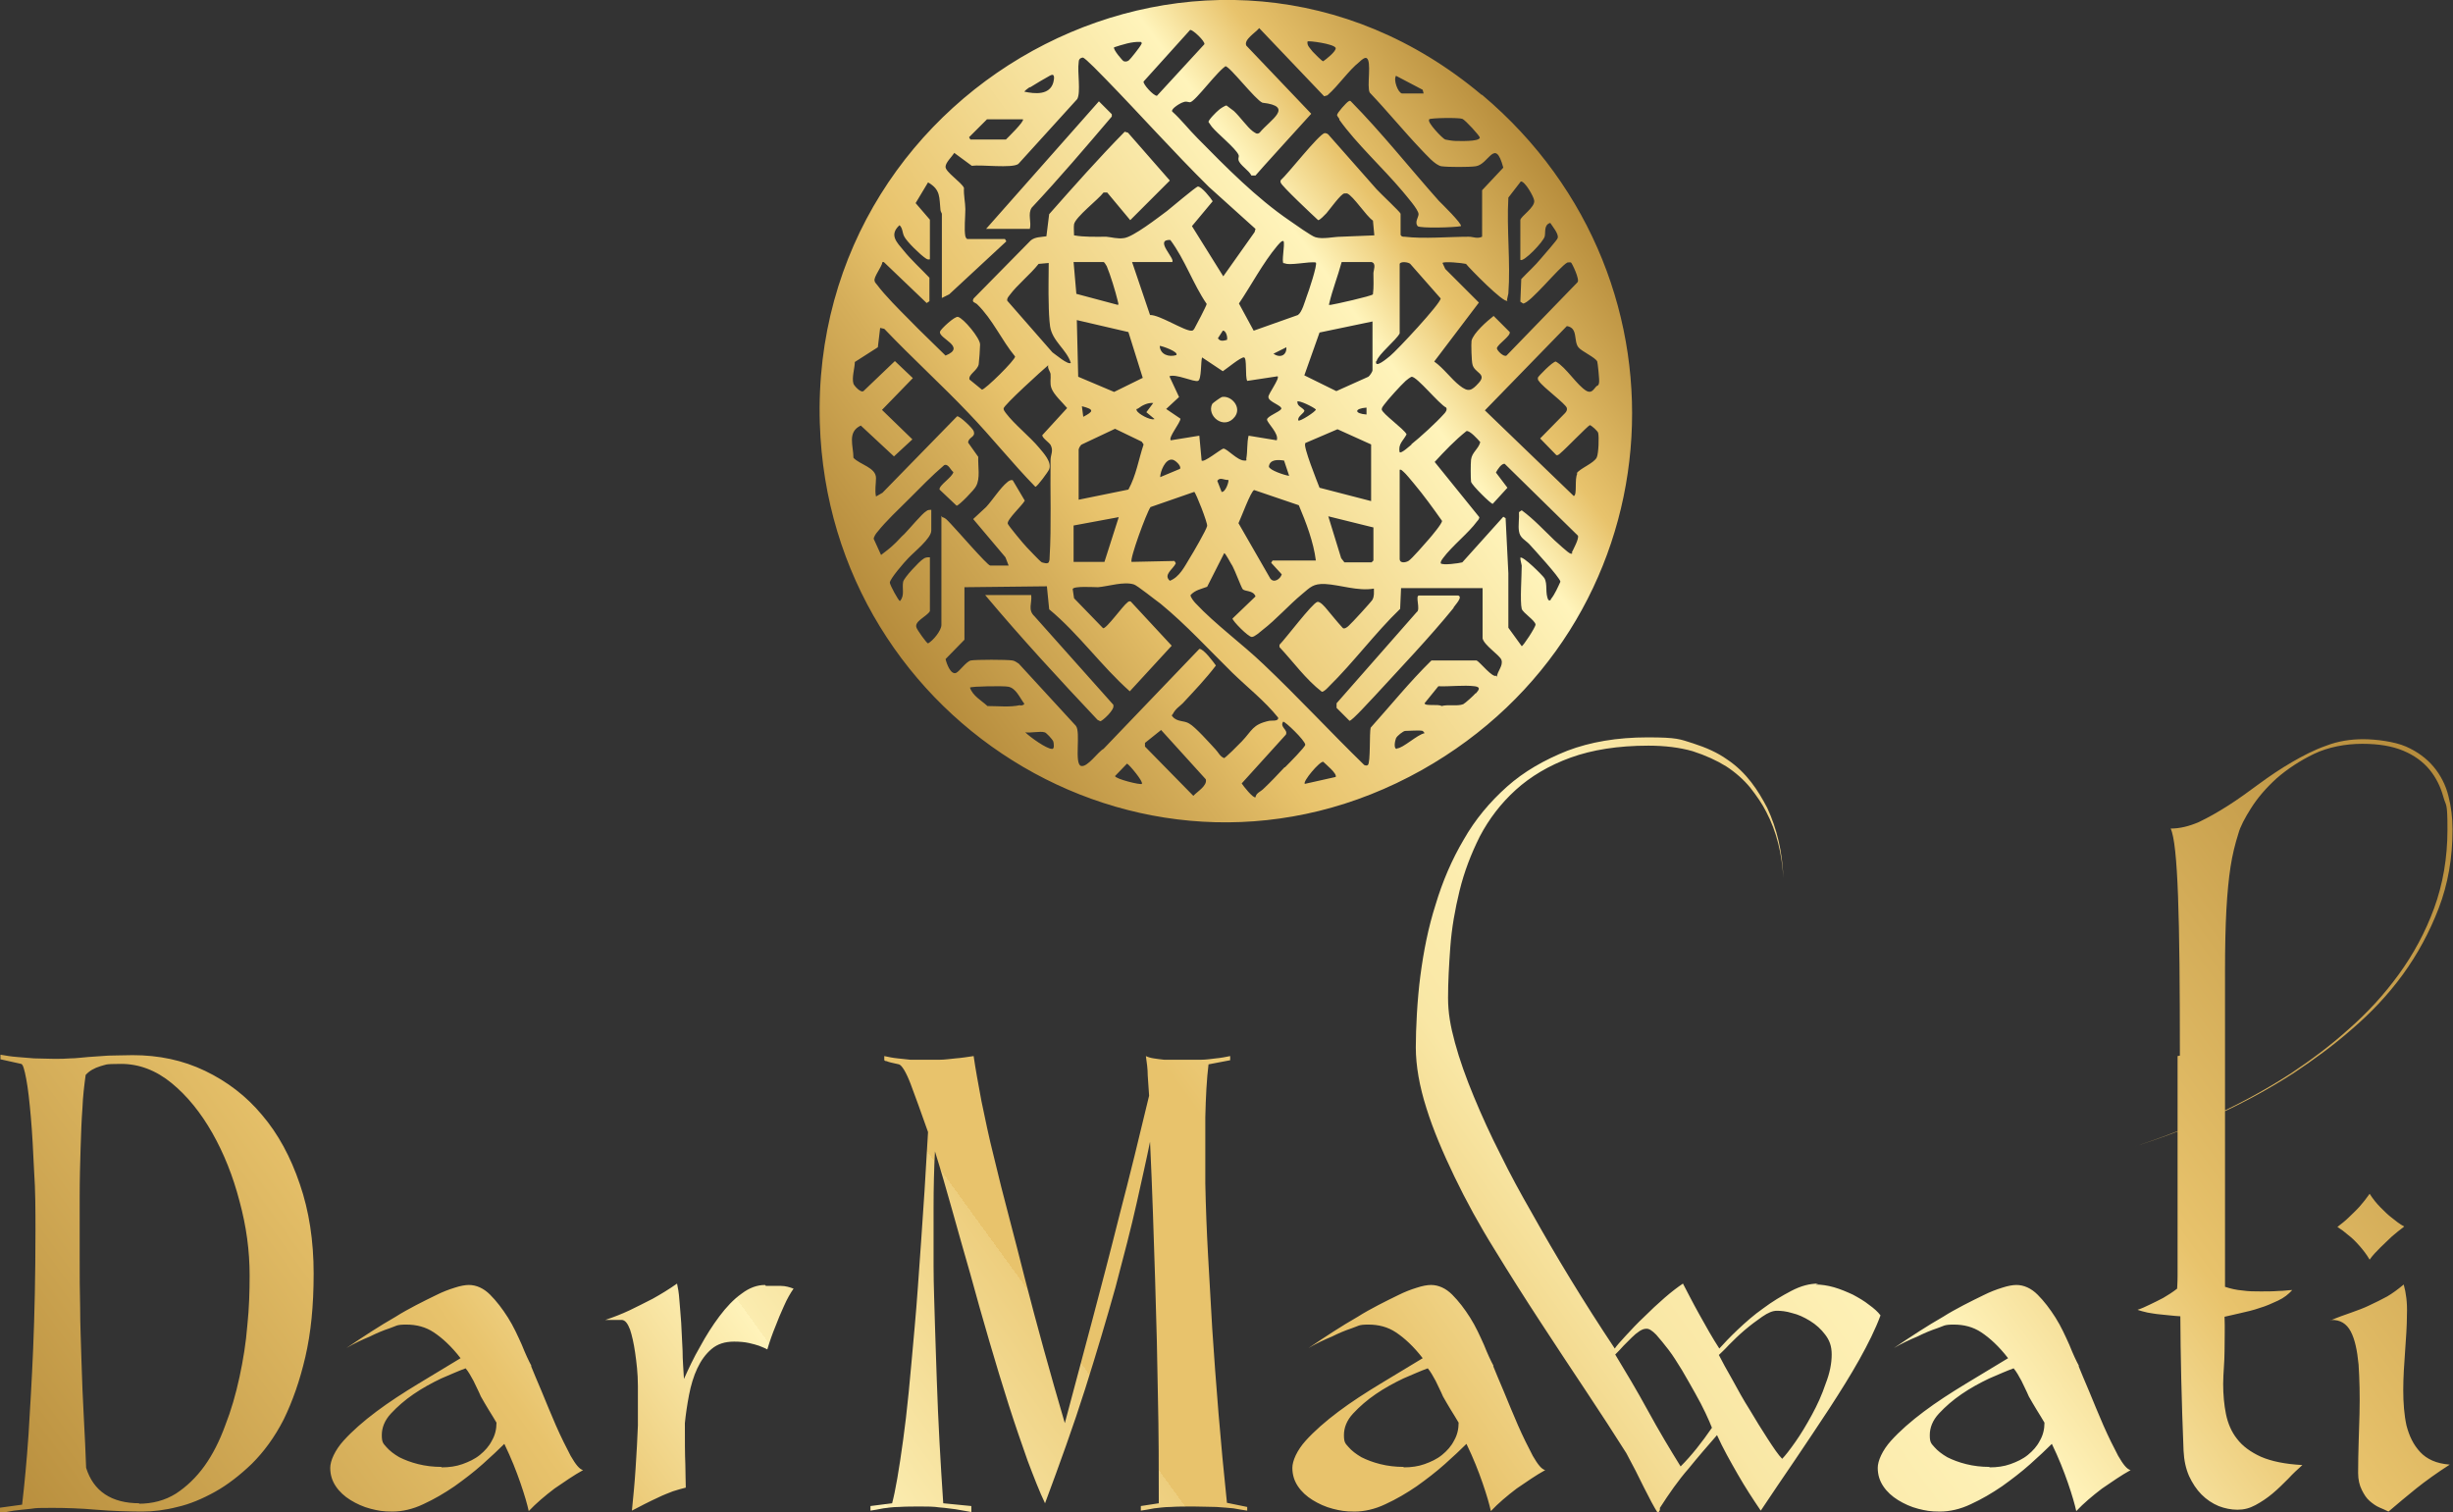 <?xml version="1.0" encoding="UTF-8"?>
<svg id="Ebene_1" xmlns="http://www.w3.org/2000/svg" xmlns:xlink="http://www.w3.org/1999/xlink" version="1.1" viewBox="0 0 532.6 328.3">
  <rect x="0" y="0" width="532.6" height="328.3" fill="#333333" stroke="none"/>
  <!-- Generator: Adobe Illustrator 29.1.0, SVG Export Plug-In . SVG Version: 2.1.0 Build 142)  -->
  <defs>
    <style>
      .st0 {
        fill: url(#Unbenannter_Verlauf_75);
      }

      .st1 {
        fill: url(#Unbenannter_Verlauf_36);
      }
    </style>
    <linearGradient id="Unbenannter_Verlauf_75" data-name="Unbenannter Verlauf 75" x1="65.7" y1="419.3" x2="488.9" y2="111.9" gradientUnits="userSpaceOnUse">
      <stop offset="0" stop-color="#b78d3c"/>
      <stop offset=".2" stop-color="#e8c36c"/>
      <stop offset=".3" stop-color="#fff3ba"/>
      <stop offset=".3" stop-color="#fbecaf"/>
      <stop offset=".4" stop-color="#edce7e"/>
      <stop offset=".4" stop-color="#e8c36c"/>
      <stop offset=".5" stop-color="#e8c36c"/>
      <stop offset=".6" stop-color="#f9e7a5"/>
      <stop offset=".7" stop-color="#fff3ba"/>
      <stop offset=".7" stop-color="#fff"/>
      <stop offset=".7" stop-color="#fff3ba"/>
      <stop offset=".8" stop-color="#e8c36c"/>
      <stop offset="1" stop-color="#b68c3c"/>
    </linearGradient>
    <linearGradient id="Unbenannter_Verlauf_36" data-name="Unbenannter Verlauf 36" x1="194.5" y1="141.3" x2="337.5" y2="37.5" gradientUnits="userSpaceOnUse">
      <stop offset="0" stop-color="#b68c3c"/>
      <stop offset=".2" stop-color="#d5ae5a"/>
      <stop offset=".3" stop-color="#e8c36c"/>
      <stop offset=".7" stop-color="#fff4bb"/>
      <stop offset=".8" stop-color="#e8c36c"/>
      <stop offset="1" stop-color="#b78d3c"/>
      <stop offset="1" stop-color="#b59526"/>
    </linearGradient>
  </defs>
  <path class="st0" d="M7.7,267.3c0-4.4,0-8.8-.3-13.1-.2-4.3-.4-8.2-.7-11.6-.3-3.4-.6-6.2-1-8.3-.4-2.1-.7-3.2-1.1-3.3l-4.5-1v-1c1.1.2,2.3.4,3.6.5,1.1.1,2.4.2,3.7.3,1.3,0,2.8.1,4.3.1s2.4,0,3.6-.1c1.2,0,2.5-.2,3.9-.3,1.3-.1,2.8-.2,4.3-.3,1.5,0,3.3-.1,5.3-.1,5.7,0,10.9,1.1,15.7,3.4,4.8,2.3,9,5.5,12.4,9.6,3.5,4.1,6.2,9.1,8.2,15,2,5.8,3,12.3,3,19.4s-.6,12.9-1.8,18.1c-1.2,5.2-2.8,9.7-4.7,13.6-2,3.9-4.3,7-6.9,9.6-2.6,2.5-5.3,4.6-8,6.1-2.7,1.5-5.5,2.7-8.2,3.3-2.7.7-5.3,1-7.6,1s-6.6-.1-10-.4c-3.4-.3-6.6-.4-9.6-.4s-3.3,0-4.6.2c-1.4.1-2.6.3-3.7.4-1.2.2-2.3.4-3.3.6v-1.2l5.1-.7c.5-4.3,1-9.4,1.4-15.3.3-5.1.7-11.3,1-18.6.3-7.3.5-15.8.5-25.4ZM30.1,326.5c3,0,5.7-.7,8.1-2.2,2.3-1.5,4.4-3.5,6.2-6,1.8-2.5,3.3-5.5,4.5-8.8,1.3-3.3,2.3-6.8,3.1-10.5.8-3.7,1.4-7.4,1.7-11.2.4-3.8.5-7.4.5-10.9,0-5.3-.7-10.6-2.2-16.1-1.4-5.4-3.4-10.4-5.9-14.8-2.5-4.4-5.4-8-8.8-10.8-3.4-2.8-7.1-4.2-11-4.2s-3.2.2-4.5.5c-1.3.4-2.4,1-3.2,1.9-.3,2.2-.6,4.6-.7,7.2-.2,2.6-.3,5.5-.4,8.7-.1,3.2-.2,6.7-.2,10.6,0,3.9,0,8.2,0,12.9s0,7,.1,11c0,4,.2,8,.3,12,.1,4,.3,8,.5,12,.2,3.9.4,7.6.5,10.9,1.6,5.1,5.5,7.7,11.6,7.7ZM115.3,296.6c.5,1.3,1.3,3.1,2.3,5.5,1,2.4,2,4.9,3.1,7.4,1.1,2.5,2.2,4.7,3.2,6.6,1.1,1.9,1.9,2.9,2.7,3.1-2,1.1-4,2.5-6.2,4-2.1,1.6-4,3.2-5.6,4.9-.3-1.4-.9-3.5-1.8-6.1-.9-2.6-2-5.4-3.5-8.5-1.3,1.3-2.8,2.7-4.7,4.4-1.9,1.7-4,3.3-6.1,4.8-2.2,1.5-4.4,2.8-6.8,3.9-2.3,1.1-4.6,1.6-6.7,1.6s-3.1-.2-4.7-.6c-1.6-.4-3.1-1.1-4.4-1.9-1.3-.8-2.4-1.8-3.2-3-.8-1.2-1.2-2.5-1.2-4s1-3.8,2.9-5.9c1.9-2.1,4.3-4.2,7.1-6.3,2.8-2.1,5.9-4.1,9.2-6.1,3.3-2,6.3-3.8,9.1-5.5-2-2.6-4-4.4-5.8-5.6-1.8-1.2-3.8-1.7-6-1.7s-2.1.3-3.6.8c-1.5.5-2.9,1.1-4.3,1.8-1.7.7-3.4,1.5-5.1,2.5,3.7-2.5,7.2-4.8,10.7-6.8,1.4-.9,2.9-1.7,4.4-2.5,1.5-.8,3-1.5,4.4-2.2,1.4-.7,2.7-1.2,4-1.6,1.2-.4,2.3-.6,3.1-.6,1.6,0,3.2.7,4.6,2.1,1.4,1.4,2.7,3.1,3.9,5,1.2,1.9,2.1,3.9,3,5.9.8,2,1.5,3.5,2.1,4.6ZM95.9,318.6c1.6,0,3.1-.2,4.5-.7,1.4-.5,2.7-1.1,3.8-2,1.1-.9,2-1.9,2.6-3.1.7-1.2,1-2.5,1-3.9-.5-.9-1.1-1.8-1.7-2.8-.6-1-1.2-2-1.7-2.9-.5-1.2-1.1-2.3-1.6-3.4-.6-1.1-1.1-2-1.7-2.7-1.4.5-3.2,1.3-5.3,2.2-2.1,1-4.1,2.1-6,3.4-1.9,1.3-3.5,2.7-4.9,4.2-1.4,1.5-2,3.1-2,4.7s.3,1.8,1,2.6c.7.8,1.6,1.5,2.8,2.2,1.2.6,2.5,1.1,4.1,1.5s3.3.6,5,.6ZM166.3,279.2c1,0,2,0,3.2,0,1.1,0,2,.3,2.8.6-.7,1-1.4,2.2-2.1,3.8-.7,1.5-1.3,3-1.8,4.3-.7,1.7-1.3,3.4-1.8,5.1-.5-.3-1.1-.5-1.8-.8-.6-.2-1.3-.4-2.2-.6-.9-.2-2-.3-3.2-.3-2,0-3.6.5-4.9,1.6-1.3,1.1-2.3,2.5-3.1,4.2-.8,1.7-1.4,3.7-1.8,5.8-.4,2.1-.7,4.1-.9,6.1,0,3.8,0,6.8.1,8.9,0,2.1.1,3.8.1,5.1-.9.2-1.8.5-2.8.8-1,.4-2.1.8-3.1,1.3-1.1.5-2.1,1-3.1,1.5-1,.5-1.9,1-2.7,1.4.3-3,.6-6,.8-9.2.2-3.2.4-6.3.5-9.3,0-3,0-5.9,0-8.6,0-2.7-.3-5.1-.6-7.2-.3-2.1-.7-3.8-1.1-5-.5-1.3-1-2-1.7-2.1-.3,0-.7,0-1.1,0h-1.2c-.5,0-.9,0-1.4,0,1.8-.6,3.6-1.3,5.3-2.1,1.5-.7,3.2-1.6,5-2.5,1.8-1,3.6-2.1,5.3-3.3.2.9.4,2,.5,3.5.1,1.5.3,3.2.4,5,.1,1.9.2,3.9.3,6,0,2.1.2,4.2.3,6.2,1-2.2,2.1-4.6,3.5-7,1.3-2.4,2.7-4.6,4.2-6.6,1.5-2,3.1-3.7,4.8-4.9,1.7-1.3,3.4-1.9,5.1-1.9ZM270.8,328c-.8-.1-1.8-.3-3-.5-1-.1-2.2-.2-3.7-.3-1.4,0-3.1-.1-4.9-.1s-3.6,0-5,.1c-1.4,0-2.6.2-3.6.3-1.1.2-2.1.4-2.9.5v-1l3.9-.6c0-7.3,0-15.2-.2-23.6-.1-7.2-.3-15.6-.6-25-.3-9.4-.6-19.4-1.1-29.9-.7,3.5-1.7,7.9-2.9,13.3-1.2,5.4-2.8,11.5-4.6,18.3-1.9,6.8-4.1,14.2-6.6,22.1-2.5,7.9-5.5,16.2-8.7,24.8-1.2-2.5-2.4-5.6-3.8-9.3-1.3-3.7-2.7-7.7-4.1-12.1-1.4-4.4-2.8-9-4.2-13.8-1.4-4.8-2.8-9.7-4.1-14.5-1.4-4.8-2.7-9.5-4-14.1-1.3-4.6-2.5-8.8-3.7-12.6-.2,3.8-.3,7.9-.3,12.1,0,4.2,0,8.5,0,12.8,0,4.3.2,8.5.3,12.7.1,4.2.3,8.2.4,12.1.3,9,.8,17.8,1.4,26.7l6.1.6v1.3c-1.1-.2-2.2-.4-3.4-.6-1-.1-2.1-.3-3.5-.4-1.3-.2-2.7-.2-4.1-.2s-3.3,0-4.7.1c-1.4,0-2.5.2-3.4.3-1.1.2-2,.4-2.8.5v-1l4.7-.6c.7-2.6,1.5-7.2,2.4-13.8.4-2.8.8-6.3,1.2-10.3.4-4,.8-8.7,1.3-14.2.5-5.4.9-11.6,1.4-18.6.5-6.9,1-14.8,1.5-23.7-1.5-4.3-2.8-7.8-3.8-10.5-1-2.6-1.9-4-2.5-4.2-1.4-.3-2.3-.5-2.7-.7-.3,0-.4-.1-.5-.2v-.9c.9.2,1.9.4,2.9.5.9.1,1.8.2,2.8.3,1,0,1.9,0,2.9,0s2,0,3.3,0c1.3,0,2.4-.2,3.6-.3,1.3-.1,2.5-.3,3.9-.5.4,2.8,1,6,1.7,9.8.8,3.8,1.6,7.8,2.7,12.1,1,4.2,2.1,8.6,3.3,13.1,1.2,4.5,2.3,8.9,3.4,13.2,2.6,10.1,5.5,20.6,8.7,31.5,1.9-7.1,3.9-14.6,6-22.5,1.8-6.8,3.8-14.4,5.9-22.8,2.2-8.4,4.3-17,6.4-25.8-.1-1.5-.2-3-.3-4.4,0-1.4-.2-2.8-.4-4.2.4.2,1,.4,1.7.5.6.1,1.4.2,2.3.3,1,0,2.1,0,3.4,0s3,0,4.4,0c1.3,0,2.5-.2,3.4-.3,1.1-.1,2.1-.3,3.1-.5v.9l-4.7.9c-.4,3.2-.6,7.1-.7,11.5,0,4.4,0,9.2,0,14.3.1,5.1.3,10.3.6,15.7.3,5.4.6,10.7.9,15.8.8,12.1,1.8,24.7,3.2,37.9l4.4.9v.7ZM324.2,296.6c.5,1.3,1.3,3.1,2.3,5.5,1,2.4,2,4.9,3.1,7.4,1.1,2.5,2.2,4.7,3.2,6.6,1.1,1.9,1.9,2.9,2.7,3.1-2,1.1-4,2.5-6.2,4-2.1,1.6-4,3.2-5.6,4.9-.3-1.4-.9-3.5-1.8-6.1-.9-2.6-2-5.4-3.5-8.5-1.3,1.3-2.8,2.7-4.7,4.4-1.9,1.7-4,3.3-6.1,4.8-2.2,1.5-4.4,2.8-6.8,3.9-2.3,1.1-4.6,1.6-6.7,1.6s-3.1-.2-4.7-.6c-1.6-.4-3.1-1.1-4.4-1.9-1.3-.8-2.4-1.8-3.2-3-.8-1.2-1.2-2.5-1.2-4s1-3.8,2.9-5.9c1.9-2.1,4.3-4.2,7.1-6.3,2.8-2.1,5.9-4.1,9.2-6.1,3.3-2,6.3-3.8,9.1-5.5-2-2.6-4-4.4-5.8-5.6-1.8-1.2-3.8-1.7-6-1.7s-2.1.3-3.6.8c-1.5.5-2.9,1.1-4.3,1.8-1.7.7-3.4,1.5-5.1,2.5,3.7-2.5,7.2-4.8,10.7-6.8,1.4-.9,2.9-1.7,4.4-2.5,1.5-.8,3-1.5,4.4-2.2,1.4-.7,2.7-1.2,4-1.6,1.2-.4,2.3-.6,3.1-.6,1.6,0,3.2.7,4.6,2.1,1.4,1.4,2.7,3.1,3.9,5,1.2,1.9,2.1,3.9,3,5.9.8,2,1.5,3.5,2.1,4.6ZM304.8,318.6c1.6,0,3.1-.2,4.5-.7,1.4-.5,2.7-1.1,3.8-2,1.1-.9,2-1.9,2.6-3.1.7-1.2,1-2.5,1-3.9-.5-.9-1.1-1.8-1.7-2.8-.6-1-1.2-2-1.7-2.9-.5-1.2-1.1-2.3-1.6-3.4-.6-1.1-1.1-2-1.7-2.7-1.4.5-3.2,1.3-5.3,2.2-2.1,1-4.1,2.1-6,3.4-1.9,1.3-3.5,2.7-4.9,4.2-1.4,1.5-2,3.1-2,4.7s.3,1.8,1,2.6c.7.8,1.6,1.5,2.8,2.2,1.2.6,2.5,1.1,4.1,1.5,1.6.4,3.3.6,5,.6ZM394.2,278.9c1.2,0,2.6.2,4,.6,1.4.4,2.8,1,4.1,1.6,1.3.7,2.5,1.4,3.5,2.2,1.1.8,1.9,1.5,2.5,2.3-1.1,3-2.7,6.2-4.6,9.6-1.9,3.4-4.1,6.9-6.5,10.6-2.4,3.6-4.8,7.3-7.4,11.1-2.6,3.8-5.1,7.5-7.5,11.1-1.7-2.5-3.4-5.1-5-7.9-1.6-2.8-3.2-5.6-4.5-8.5-2,2.3-4.1,4.7-6.2,7.3-2.2,2.5-4.2,5.4-6.2,8.5,0,.1,0,.3,0,.4,0,.1-.1.3-.2.4l-.2.4c-.9-1.4-1.9-3.3-3.1-5.7-1.1-2.3-2.4-4.8-3.8-7.4-2.6-4.1-5.5-8.6-8.7-13.4-3.2-4.8-6.5-9.8-9.9-15-3.4-5.2-6.7-10.4-10-15.8-3.3-5.3-6.2-10.6-8.7-15.8-2.5-5.2-4.6-10.1-6.1-14.9-1.5-4.7-2.3-9.2-2.3-13.2s.3-10.3,1-15.6c.7-5.3,1.7-10.4,3.3-15.4,1.5-5,3.5-9.7,6.1-14.1,2.5-4.4,5.7-8.2,9.4-11.5,3.7-3.3,8.1-5.8,13.1-7.8,5-1.9,10.8-2.9,17.4-2.9s7,.4,9.9,1.3c2.8.9,5.3,2,7.4,3.5,2.1,1.4,3.8,3.1,5.2,4.9,1.4,1.8,2.5,3.7,3.5,5.6,2.1,4.5,3.3,9.5,3.5,15.2-.3-5.3-1.5-10.1-3.7-14.3-.9-1.8-2.1-3.5-3.5-5.3-1.4-1.7-3.2-3.3-5.2-4.6-2.1-1.3-4.5-2.4-7.3-3.3-2.8-.8-6-1.2-9.6-1.2-6.6,0-12.2.9-16.9,2.6-4.7,1.7-8.7,4.1-11.9,7-3.2,2.9-5.8,6.3-7.8,10.1-1.9,3.8-3.4,7.7-4.4,11.8s-1.7,8.1-2,12.1c-.3,4.1-.5,7.8-.5,11.1s.5,6.1,1.5,9.8c1,3.7,2.4,7.6,4.1,11.7,1.7,4.1,3.6,8.3,5.8,12.6,2.1,4.3,4.4,8.5,6.7,12.5,5.3,9.5,11.3,19.4,18.1,29.6.4-.6,1.2-1.5,2.4-2.8s2.5-2.7,4-4.1c1.4-1.4,2.9-2.8,4.4-4.1,1.5-1.3,2.8-2.3,4-3.1.9,1.7,2,3.9,3.5,6.6,1.5,2.7,2.9,5.2,4.4,7.5,1-1.1,2.3-2.5,4-4.1s3.5-3.2,5.5-4.6c2-1.5,4-2.7,6.1-3.8,2.1-1.1,4-1.6,5.9-1.6ZM364.9,318.4c2.4-2.4,4.6-5.2,6.8-8.4-.3-.8-.8-1.9-1.4-3.2-.6-1.3-1.4-2.8-2.3-4.4-.9-1.6-1.8-3.2-2.8-4.9-1-1.6-1.9-3.1-2.9-4.4-1-1.3-1.9-2.4-2.7-3.3-.9-.9-1.5-1.3-2.1-1.3s-1,.2-1.5.5c-.6.4-1.1.8-1.7,1.4-.6.6-1.2,1.2-1.8,1.8-.6.7-1.2,1.3-1.8,1.9,2.3,3.8,4.7,7.8,7.1,12.2,2.4,4.4,4.8,8.4,7.1,12.1ZM386.9,316.8c.7-.7,1.7-2,2.9-3.7,1.2-1.7,2.4-3.7,3.6-5.9,1.2-2.2,2.2-4.4,3-6.8.9-2.3,1.3-4.4,1.3-6.3s-.5-3.1-1.4-4.3c-.9-1.2-2-2.2-3.3-3-1.3-.8-2.6-1.4-3.9-1.7-1.3-.4-2.4-.5-3.3-.5s-1.9.4-3.2,1.3c-1.3.9-2.5,1.8-3.8,2.9-1.3,1.1-2.4,2.2-3.4,3.2-1,1.1-1.8,1.8-2.2,2.2.7,1.4,1.7,3.2,2.9,5.3,1.2,2.2,2.4,4.4,3.8,6.6,1.3,2.2,2.6,4.3,3.9,6.3,1.3,2,2.3,3.5,3.2,4.4ZM451.3,296.6c.5,1.3,1.3,3.1,2.3,5.5,1,2.4,2,4.9,3.1,7.4,1.1,2.5,2.2,4.7,3.2,6.6,1.1,1.9,1.9,2.9,2.7,3.1-2,1.1-4,2.5-6.2,4-2.1,1.6-4,3.2-5.6,4.9-.3-1.4-.9-3.5-1.8-6.1-.9-2.6-2-5.4-3.5-8.5-1.3,1.3-2.8,2.7-4.7,4.4-1.9,1.7-4,3.3-6.1,4.8-2.2,1.5-4.4,2.8-6.8,3.9-2.3,1.1-4.6,1.6-6.7,1.6s-3.1-.2-4.7-.6c-1.6-.4-3.1-1.1-4.4-1.9-1.3-.8-2.4-1.8-3.2-3-.8-1.2-1.2-2.5-1.2-4s1-3.8,2.9-5.9c1.9-2.1,4.3-4.2,7.1-6.3,2.8-2.1,5.9-4.1,9.2-6.1,3.3-2,6.3-3.8,9.1-5.5-2-2.6-4-4.4-5.8-5.6-1.8-1.2-3.8-1.7-6-1.7s-2.1.3-3.6.8c-1.5.5-2.9,1.1-4.3,1.8-1.7.7-3.4,1.5-5.1,2.5,3.7-2.5,7.2-4.8,10.7-6.8,1.4-.9,2.9-1.7,4.4-2.5,1.5-.8,3-1.5,4.4-2.2,1.4-.7,2.7-1.2,4-1.6,1.2-.4,2.3-.6,3.1-.6,1.6,0,3.2.7,4.6,2.1,1.4,1.4,2.7,3.1,3.9,5,1.2,1.9,2.1,3.9,3,5.9.8,2,1.5,3.5,2.1,4.6ZM432,318.6c1.6,0,3.1-.2,4.5-.7,1.4-.5,2.7-1.1,3.8-2,1.1-.9,2-1.9,2.6-3.1.7-1.2,1-2.5,1-3.9-.5-.9-1.1-1.8-1.7-2.8-.6-1-1.2-2-1.7-2.9-.5-1.2-1.1-2.3-1.6-3.4-.6-1.1-1.1-2-1.7-2.7-1.4.5-3.2,1.3-5.3,2.2-2.1,1-4.1,2.1-6,3.4-1.9,1.3-3.5,2.7-4.9,4.2-1.4,1.5-2,3.1-2,4.7s.3,1.8,1,2.6c.7.8,1.6,1.5,2.8,2.2,1.2.6,2.5,1.1,4.1,1.5,1.6.4,3.3.6,5,.6ZM473.3,229.2c0-15-.1-26.6-.4-34.6-.3-8.1-.8-13-1.6-14.7,2,0,4-.5,6.1-1.4,2.1-1,4.2-2.2,6.4-3.6,2.2-1.4,4.4-3,6.7-4.7,2.3-1.7,4.7-3.3,7.1-4.7,2.4-1.4,4.9-2.7,7.5-3.6,2.6-1,5.3-1.4,8-1.4s6.8.5,9.3,1.6c2.5,1.1,4.5,2.6,6,4.4,1.5,1.8,2.6,3.9,3.2,6.3.6,2.3.9,4.8.9,7.3,0,6.2-1,11.9-3,17.1-2,5.2-4.6,10-7.8,14.4-3.2,4.4-6.9,8.3-11.1,11.9-4.1,3.6-8.4,6.7-12.6,9.5-10.1,6.5-21.5,11.8-34.4,15.9,12.6-4.1,23.9-9.4,33.9-15.9,4.2-2.8,8.4-5.9,12.4-9.5,4.1-3.6,7.7-7.5,10.9-11.9,3.2-4.4,5.8-9.2,7.7-14.4,1.9-5.2,2.9-10.9,2.9-17.1s-.3-4.9-.9-7.1c-.6-2.2-1.6-4.2-3-5.9-1.4-1.7-3.3-3.1-5.7-4.1-2.4-1-5.3-1.5-8.9-1.5s-7.4.7-10.5,2.2c-3.1,1.5-5.8,3.3-8.1,5.3-2.3,2.1-4.1,4.2-5.5,6.4-1.4,2.2-2.4,4.1-2.8,5.6-.7,2.2-1.3,4.6-1.7,7.2-.4,2.6-.7,5.7-.9,9.3-.2,3.7-.3,8.1-.3,13.2,0,5.2,0,11.5,0,18.9v10.3c0,3.6,0,7.3,0,10.9,0,3.7,0,7.2,0,10.5,0,3.4,0,6.4,0,9,0,2.6,0,4.8,0,6.4v2.7c1.2.4,2.5.7,3.8.8,1.3.2,2.7.2,4,.2s2.6,0,3.8-.1c1.2,0,2.2-.2,3-.2-.8.9-1.8,1.7-3.1,2.3-1.3.6-2.6,1.2-4,1.6-1.4.5-2.8.8-4.1,1.1-1.4.3-2.5.6-3.5.8.1,2.4,0,4.9,0,7.4s-.3,4.9-.3,7.2.2,4.5.6,6.5c.4,2,1.2,3.9,2.4,5.4,1.2,1.6,3,2.9,5.2,3.9,2.3,1,5.3,1.6,9,1.8-1,.9-2,1.8-3.1,3-1.1,1.1-2.2,2.2-3.4,3.2s-2.4,1.8-3.7,2.5c-1.3.7-2.5,1-3.9,1s-2.8-.3-4.1-.8c-1.4-.6-2.6-1.4-3.7-2.5-1.1-1.1-2-2.5-2.7-4-.7-1.6-1.1-3.4-1.2-5.5-.2-5.3-.4-10.5-.5-15.5-.1-5-.2-9.6-.2-13.7-1.7-.1-3.1-.3-4.3-.4-1.2-.1-2.1-.3-2.8-.4-.9-.2-1.6-.4-2.2-.6.9-.3,1.8-.7,2.8-1.2.9-.4,1.8-.9,2.8-1.4,1-.6,2-1.2,3-2,0-.3.1-1.2.1-2.9,0-1.7,0-3.9,0-6.5,0-2.7,0-5.7,0-9.1,0-3.4,0-6.9,0-10.6v-21.4ZM506,286.7c1.6-.7,3.1-1.2,4.5-1.7,1.4-.5,2.8-1,4-1.6,1.3-.6,2.5-1.2,3.8-1.9,1.2-.7,2.4-1.6,3.6-2.6.5,1.8.8,3.9.7,6.5,0,2.5-.2,5.2-.4,8-.2,2.8-.4,5.6-.4,8.4,0,2.8.2,5.4.7,7.7.6,2.3,1.5,4.2,3,5.8,1.4,1.5,3.5,2.5,6.4,2.7-2.8,1.8-5.3,3.6-7.3,5.2-2,1.6-4,3.3-6,5-.6-.3-1.3-.6-2-.9-.7-.3-1.4-.8-2.1-1.4-.7-.6-1.2-1.4-1.7-2.4-.5-1-.8-2.2-.8-3.7,0-4.5.2-8.7.3-12.8.1-4,0-7.6-.2-10.7-.3-3.1-.8-5.5-1.7-7.2-.9-1.7-2.3-2.6-4.3-2.5ZM521.9,266.4c-.9.7-1.7,1.3-2.6,2.1-.7.7-1.5,1.4-2.4,2.3-.9.9-1.7,1.7-2.4,2.7-.7-1.2-1.5-2.2-2.3-3.1-.8-.9-1.5-1.6-2.3-2.2-.8-.7-1.6-1.3-2.4-1.8.9-.7,1.7-1.3,2.5-2.1.7-.7,1.5-1.4,2.3-2.3.8-.9,1.5-1.8,2.2-2.8.7,1.1,1.5,2.1,2.4,3,.9.9,1.6,1.6,2.4,2.2.9.7,1.7,1.4,2.7,1.9Z"/>
  <path class="st1" d="M321.7,20.6c-58.9-49.5-146-3.6-143.7,71.3,2,65.8,72.2,108.1,130.7,75.3,55.1-31,61.4-105.9,13.1-146.6ZM327.2,65.1c.1-.5.2-.9.3-1.4.5-6.7-.4-14,0-20.8l2.7-3.5c.9-.1,2.8,3.3,2.9,4.1.3,1.5-3,3.5-3,4.3v8.6c.6.7,5.1-4,5.3-5.1.2-1-.2-2.5,1.2-2.9.5.8,1.9,2.4,1.6,3.3,0,.3-3.1,3.8-3.6,4.4-1.3,1.6-2.9,3-4.3,4.5l-.2,4.9.6.4c1.5,0,7.8-7.9,9.6-8.9.2,0,.6-.1.8,0,.2.1,2,3.8,1.4,4.3l-15.4,15.9c-.6.4-2.1-1.1-2.1-1.6.3-1,3-2.6,2.8-3.5l-3.5-3.5c-1.4,1.1-4.4,3.7-4.8,5.4-.1.6,0,4.4.2,5.1.4,1.9,3.2,2,1.4,4-1.6,1.8-2.3,2.1-4.2.6-1.8-1.4-3.5-3.8-5.5-5.2l9.7-12.8-7.3-7.3-.6-1.3c.3-.4,4.3,0,5.1.2.8,1,8.2,8.6,9,8ZM306.5,96.5c-.4.3-2.2,2-2.6,1.7-.4-1.8.8-2.5,1.5-3.9-.6-1.2-5.3-4.5-5.4-5.4,0-.4.3-.7.5-1,.8-1.1,3.6-4.2,4.7-5.2.2-.2,1-.8,1.3-.9,1.2,0,5.9,5.9,7.5,6.7.3.5-.2,1.1-.5,1.4-1.7,1.9-5.1,5-7.1,6.6ZM307,105c2.1,2.5,4.2,5.4,6.1,8.1,0,.6-2.2,3.2-2.8,3.9-.7.8-3.8,4.4-4.5,4.8-.7.4-1.9.5-1.9-.4v-19.4c.4-.1.5.2.8.4.5.4,1.8,2,2.3,2.6ZM298.9,78.4c.3-1.4,4.2-4.5,5-6v-15.1c.2-.6,1.9-.4,2.3,0l6.6,7.5c0,1.1-9.5,11.3-11,12.5-.5.4-3.4,2.9-3,1.1ZM310.3,25.9c.3-.3,6.4-.4,7.2-.1.6.2,3.9,3.8,3.8,4.1-.2.9-4.4.7-5.3.7-.5,0-1.8-.2-2.2-.3-.6-.2-4-3.8-3.5-4.3ZM303,16.4l5.9,3.1.2.8h-4.7c-.9-.2-1.9-3-1.3-3.8ZM283.9,9c.2-.2,5.7.5,6.1,1.4.2.7-2.1,2.5-2.7,2.9-.3,0-2-1.8-2.3-2.1-.5-.7-1.3-1.3-1.1-2.2ZM266.1,14.4c.9,0,6.5,7.3,8,7.9,7,.8,1.7,3.7-.6,6.5-.6.5-1,0-1.5-.3-1.2-.9-2.8-3.2-4.1-4.4-.5-.4-1.1-.8-1.6-1.2-.3,0-1.4.7-1.7,1-.5.4-2.3,2.2-2.2,2.6.2.3.5.7.7,1,1.2,1.5,5.2,4.7,5.8,6.1.2.4-.1.7,0,1.1.2,1.1,2.3,2.3,2.8,3.4h.9c0-.1,12.1-13.4,12.1-13.4l-14.1-14.8c-.6-1.3,2-2.8,2.8-3.8l14.1,14.8.7-.2c2.5-2.2,4.5-5.3,7-7.3.3-.3,1.1-1,1.5-.8,1.2.6,0,6.2.7,7.5,3.8,4,7.4,8.4,11.2,12.4,1,1,3,3.4,4.4,3.6,1.5.2,6,.2,7.4,0,2.9-.4,4.2-6.4,6,.3l-4.6,4.9v10.1c-1.1.5-1.9,0-2.9,0-4.3,0-9.8.5-13.9,0-.4,0-.7,0-.9-.4v-4.6c-.1-.4-4.5-4.5-5.2-5.3l-10.5-11.9c-.2-.2-.5-.3-.8-.3-1.3.3-8,8.9-9.5,10.2-.1.2-.1.4,0,.6.2.7,6.9,7,8.1,8.1.4,0,1.4-1.1,1.8-1.5.7-.8,3.2-4.3,3.9-4.3.2,0,.3,0,.6,0,1.4.6,4.1,4.9,5.6,5.9l.3,3.2c-2.4.1-4.9.2-7.3.3-1.6,0-3.9.6-5.5.1-.8-.2-4.6-2.9-5.6-3.6-7.2-4.9-13.9-11.7-20-17.9-1.9-1.9-3.5-4-5.5-5.8-.3-.6,1.9-1.9,2.4-2,.7-.3,1,0,1.5,0,1.2-.2,6.2-7.2,8-8ZM298.1,63.9c-.3.4-8.4,2.2-9.2,2.3-.6,0-.3,0-.3-.3.7-3,1.9-6,2.7-9h6.5c1.1.3.4,1.8.4,2.4,0,1.5.1,3-.1,4.5ZM278.3,124.7c-.3,1-1.7,2-2.5.9l-6.9-12c.5-1,2.7-7,3.4-7.2l9.7,3.3c1.6,3.8,3.2,8,3.7,12h-9.4l-.3.5,2.2,2.4ZM265.6,97.4c-.8.3-4.2,3.1-4.7,2.6l-.5-5.4-6.2,1c-.6-.6,2.1-3.8,2.1-4.7l-3.1-2.1,2.8-2.6-2.1-4.5c1.4-.6,5.3,1.3,6.2,1,.8-.2.6-4.3.9-5.1l4.5,3c.8-.5,3.9-3.1,4.6-3,.7.1.2,4.2.7,5.1l6.6-1c.5.5-2.1,3.9-2,4.5,0,1.1,3,1.8,2.8,2.6-.5.7-3.1,1.6-3.1,2.3,0,.7,2.7,3.1,2.1,4.5l-6.1-1c-.4,1.6-.2,3.3-.5,5,0,.4.2.4-.4.4-1.6,0-3.7-2.6-4.6-2.6ZM265.2,106.7l-.9-2.3c.6-.9,1.5-.1,2.4-.2.2.2-.6,2.8-1.5,2.6ZM255,121.8l-9.3.2c-.5-.5,3.2-10.6,4.1-11.9l9.5-3.3c.4.3,2.9,6.7,2.8,7.4-.2.9-3.1,5.9-3.8,7-1.1,1.8-2.2,4.1-4.3,4.9-1.5-1.3.7-2.5,1.3-3.8l-.3-.5ZM254.1,52.1c3.2,4.3,4.9,9.5,7.9,13.9,0,.3-2.4,4.9-2.7,5.4-.2.2-.2.4-.6.4-1.5.1-7-3.5-9-3.4l-3.9-11.5h8.7c.8-.7-4.1-5-.3-4.8ZM251.8,75.1c.5,0,4.2,1.3,3.6,2-1.6.5-3.5-.1-3.6-2ZM254.5,99.8c.6,0,2.1,1.4,1.7,2l-4.3,1.8c0-1.2,1.1-4,2.6-3.8ZM250.6,91c-.9.3-3.6-1.2-3.8-1.9-.2-.4.2-.3.3-.4.9-.7,2.1-1.3,3.3-1.2l-1.5,2,1.8,1.5ZM248.2,82l-6.3,3.1-7.8-3.3-.3-12.3,11.2,2.6,3.1,9.9ZM235.2,90.5l-.3-2.3c2.7.7,2.6,1.1.3,2.3ZM242.7,66.2l-9-2.4-.6-6.9h6.5c.2,0,.5.6.7.9.8,1.9,1.9,5.5,2.4,7.6,0,.2.3.7,0,.8ZM242.9,112.3l-3.1,9.7h-6.7v-7.9l9.7-1.8ZM234.2,108.5v-10.9c0-.2.4-1,.7-1.1l7.2-3.4,5.8,2.8.4.6c-1.1,3.3-1.6,6.7-3.3,9.8l-10.8,2.2ZM264.4,73.5l1.1-1.7c.7-.1,1.1,1.5.9,2-.8.2-1.5.4-2-.4ZM278.8,57.1c1,.7,5.5-.4,6.9-.1.4.4-1.6,6.4-2,7.4-.4,1.1-1,3.4-1.9,4l-9.6,3.4-3.2-5.9c2.7-4,5.2-8.8,8.3-12.5.2-.2,1.1-1.4,1.4-1,.3.8-.5,4.5,0,4.8ZM290.1,84.9l-6.9-3.4,3.3-9.3,11.5-2.4v10.6c0,.3-.6,1.2-.9,1.4l-6.9,3.1ZM296.7,90c-2.7-.2-2.7-1.3,0-1.5v1.5ZM281.6,87.2c.4-.4,3.6,1.2,4.1,1.7.1.4-3.5,2.7-3.8,2.4-.3-.9,1.4-1.6,1.3-2.2-.5-.7-1.6-.9-1.5-1.9ZM279.8,103.3c-.8-.1-4.2-1.2-4.3-2,.2-1.6,2-1.5,3.3-1.3l1.1,3.3ZM276.5,76.8l2.8-1.4c.1,1.8-1.4,2.4-2.8,1.4ZM283.4,96.2l7-3,7.3,3.3v12.3s-11.2-2.9-11.2-2.9c-.5-1.3-3.6-9-3.1-9.6ZM298.2,114.5v7.2l-.4.4h-5.9l-.7-.9-2.8-9.1,9.7,2.4ZM258.4,6.5c.6-.1,3.3,2.5,3.1,3.1l-10.3,11.2c-.8,0-3.1-2.6-2.9-3.1l10.1-11.2ZM241.8,10.3c1.9-.6,3.9-1.3,5.9-1.2.4.3.1.4,0,.7-.2.4-2.3,3.1-2.6,3.3-.4.3-.7.3-1.1.2-.2,0-2.4-2.6-2.1-3ZM223.6,19c1.3-.8,3.1-1.9,4.4-2.6,1.1-.6.9.7.7,1.5-.8,2.8-4,2.5-6.3,2,.2-.3.9-.8,1.2-1ZM214.3,25.9h7.8c.4.4-3.3,4-3.7,4.4h-7.7l-.3-.5,3.8-3.8ZM191.3,56.9h.6s9.3,8.9,9.3,8.9l.6-.4v-5.1c-1.8-1.9-4-3.9-5.6-5.9-1.5-1.8-3.2-3.4-.9-5.5.7.6.6,1.6,1,2.4.5,1.1,3.6,4.1,4.7,4.8.3.2.5.3.9.2v-8.6l-3.1-3.6,2.7-4.5c2.8,1.6,2.4,3.3,2.7,6,0,.3.3.7.3.8v18.3l1.6-.8,12.4-11.5-.3-.5h-8.2c-.3-.2-.3-.4-.4-.6-.3-1.5,0-4.2,0-5.9,0-1.4-.4-3-.3-4.6-.5-1.2-4.1-3.5-4-4.6,0-.9,1.4-2.2,1.9-3l3.8,2.8c2-.3,8.7.6,10.1-.4l12.8-14.1c.8-1.5,0-5.9.3-7.9,0-.6.2-1,.9-1.1.5,0,4.3,4,5,4.7,7.5,7.7,14.7,15.8,22.4,23.4l10.1,9.1-.2.7-6.8,9.6-6.8-10.9,4.5-5.4c-.4-.7-2.4-3.2-3.2-3.2-.4,0-5.8,4.6-6.7,5.3-1.9,1.4-7.4,5.7-9.4,5.9-1.4.2-2.6-.2-3.8-.3-2.4,0-4.7.1-7-.3,0-.8-.1-1.7,0-2.4.3-1.6,5.3-5.4,6.4-6.9h.8s5,6,5,6l8.6-8.6-9.1-10.4-.7-.2c-5.7,5.8-11.1,11.9-16.4,17.9l-.6,4.8c-1.2.2-2.4.1-3.4.9l-12.4,12.6c-.5.9.3.8.8,1.3,3.3,3.2,5.3,7.8,8.2,11.3.1.7-6.5,7.2-7.2,7.2l-2.7-2.2c-.3-1.1,1.7-1.9,2-3.3.1-.7.3-3.5.3-4.3,0-1.4-3.6-5.7-4.8-6-.7-.2-3.8,2.7-3.9,3.2-.4,1.5,5.9,3.3,1.2,5.2-2.6-2.6-5.3-5.1-7.9-7.8-2.2-2.2-5.2-5.2-7-7.6-.2-.2-.5-.6-.5-.8-.3-.8,1.6-3.1,1.7-4.1ZM227.7,65.8c0,1.4.1,3.7.3,5.1.5,3.2,3.6,5,4.5,7.9-.6.5-3.4-1.9-4-2.3l-9.8-11.2c-.1-.5.2-.8.5-1.2,1.7-2.3,4.5-4.5,6.3-6.8l2.2-.2c0,2.9-.1,5.9,0,8.9ZM204.4,112v23.7c0,1.2-1.8,3.4-2.9,4-.3,0-2.4-3-2.5-3.4-.6-1.4,2.2-2.4,2.9-3.6v-11.7c-.6,0-1,0-1.5.4-.8.5-4.1,4-4.3,4.9-.3,1.4.4,3-.7,4.2-.3,0-2.2-3.5-2.2-4,0-.8,3.2-4.5,4-5.3,1.3-1.4,5-4.3,5-6v-4.5c-.4,0-.8,0-1.1.3-.9.5-3.7,3.9-4.7,4.9-.8.7-1.6,1.7-2.3,2.3-.8.8-1.9,1.6-2.8,2.3l-1.6-3.5c0-.4.5-1.2.8-1.5,1.9-2.4,4.6-4.9,6.8-7.1,2.5-2.5,5-5.1,7.7-7.4.9-.4,1.4,1.1,2,1.5-.2,1.1-3.2,2.9-3,3.8l3.7,3.5c.5,0,3.9-3.5,4.2-4.2,1-1.7.4-4.4.5-6.4l-2.2-3.1c.1-1.3,1.7-1.1,1.2-2.5-.1-.5-3.1-3.4-3.6-3.2l-16.2,16.6-1.4.8c-.3-1.4,0-2.7,0-4,0-2.3-3.5-2.9-4.9-4.4,0-2.6-1.4-5.6,1.6-7l7.2,6.7,4-3.7-6.6-6.4,6.7-6.9-3.9-3.7-6.8,6.5c-.6.5-2.1-1.2-2.2-1.6-.4-1.3.3-3.4.3-4.7l5-3.2.5-4.2.9.2c6,6.3,12.4,12.1,18.3,18.3,5,5.2,9.5,10.9,14.5,16,.4,0,2.8-3.3,3-3.8.6-1.6-1.2-3.5-2.2-4.7-2-2.4-5.4-5.1-7.2-7.5-.2-.3-.5-.6-.5-1,0-.7,8.5-8.4,9.7-9.4-.2.7.4,1.3.5,1.9.1,1.1-.2,2,.2,3.1.5,1.4,2.4,3.1,3.4,4.3l-5.4,5.9c0,.6,1.4,1.5,1.8,2.1.7,1.3,0,2.1,0,3.3-.1,6.8.2,14.4-.2,21,0,.4,0,.8-.2,1.2-.3.4-1.1.1-1.5,0-.5-.3-2.7-2.7-3.3-3.3-.6-.6-4-4.7-4.1-5.1-.2-.9,3.2-4,3.7-5l-2.6-4.4c-.3-.2-.9.1-1.2.4-1.5,1.2-3.2,3.9-4.6,5.4l-2.8,2.6,7,8.3.7,1.8h-4c-.6,0-7.5-8-8.6-9.1-.5-.5-1.1-1.3-1.8-1.4ZM221.5,153.1c-2.2.5-4.8.2-7.1.2-1.3-1.2-3.2-2.2-3.8-4,.2-.3,7.4-.4,8.3-.2,1.7.3,2.5,2.4,3.5,3.7-.2.4-.5.3-.9.4ZM228.4,162.6c-1.2,0-4.8-2.6-5.8-3.6,1.1.2,3.3-.3,4.2,0,.3,0,1.7,1.5,1.9,2,.1.4.3,1.7-.3,1.6ZM248,170.2c-.4.3-5.9-1.1-5.9-1.7l2.6-2.7c.6.3,3.6,4,3.2,4.3ZM259.1,172.8l-10.5-10.7v-.8s3.5-2.8,3.5-2.8l9.7,10.7c.4,1.4-1.9,2.7-2.7,3.6ZM265.8,164.6c-.9-.3-1.3-1.3-1.9-1.9-1.2-1.3-4.4-4.9-5.7-5.6-1.1-.7-2.6-.3-3.6-1.5-.3-.4-.2-.2,0-.5.7-1.3,1.4-1.6,2.2-2.4,2.5-2.7,5-5.3,7.2-8.2-.5-.7-2.7-3.7-3.6-3.6l-20.8,21.7c-1.2.6-3.5,4.1-4.9,3.7-1.5-.5,0-7.3-1.1-8.7l-12.4-13.5c-.5-.3-.8-.6-1.4-.7-1.3-.2-7.8-.2-9,0-1,.2-2.5,2.4-3.2,2.7-1.2.5-2.1-2.1-2.3-3l4.1-4.2v-11.4l17.9-.2.5,5c6.4,5.3,11.3,12.3,17.5,17.8l9.1-9.9-8.9-9.6c-.3-.1-.5,0-.7.2-1,.7-4.6,5.8-5.3,5.6l-6.3-6.5-.3-2c.2-.7,4.6-.4,5.5-.4,2.3-.2,5.6-1.3,7.8-.6.7.2,4.8,3.5,5.8,4.2,5.6,4.6,10.5,10,15.6,15,3.3,3.2,7,6.1,9.9,9.7.2.9-1.5.6-1.9.7-3.7.8-3.7,2.1-6,4.5-.6.6-3.6,3.7-4,3.7ZM278.9,166.6c-1.5,1.6-3,3.2-4.6,4.7-.6.6-1.6.9-1.7,1.8-.5.3-2.7-2.5-3-3l9.6-10.6c.5-1.1-1.4-1.6-.6-2.8.3-.2,4.8,4.1,4.8,5,0,.5-3.7,4.2-4.4,4.9ZM290,168.7l-6.7,1.5c-.5-.5,3.2-4.9,4-4.8.5.5,3.1,2.6,2.7,3.3ZM303.3,162.6c-.8,0-.4-1.8-.2-2.3.2-.5,1.6-1.6,2-1.6.9,0,3.1-.2,3.8,0,0,0,.4.4.4.5-1.6.3-4.7,3.3-6,3.3ZM320.4,150.5c-.4.5-2.3,2.2-2.7,2.4-1.3.5-3.3,0-4.7.4-.7-.5-3.6.1-3.7-.6l3-3.7c2.5.1,5.5-.3,7.9,0,1.4.2.9.8.2,1.6ZM324.9,146.7c-.8.6-3.5-2.9-4.3-3.3h-9.8c-4.7,4.6-8.8,9.7-13.2,14.6-.3,1.2,0,7.5-.6,8.1-.3.2-.5.1-.8,0-7.4-7.2-14.4-14.8-21.9-21.9-4.6-4.4-10.5-8.7-14.7-13.2-.3-.3-1.2-1.4-1.1-1.8,1-1.1,2.3-1.3,3.6-1.8l3.7-7.3c.3,0,1.5,2.4,1.8,2.8.5.9,1.9,4.6,2.2,5,.5.6,2.3.2,2.8,1.6l-5,4.8c0,.5,3.4,4,4.2,4,.6,0,1.8-1.1,2.3-1.5,3-2.3,5.7-5.4,8.6-7.8,1.8-1.5,2.4-2.3,5-2.2,3.4.2,7.1,1.6,10.6,1,0,.9.1,1.6-.3,2.4-.3.5-4.5,5.1-5.2,5.7-.3.3-1,.8-1.3.4-1.2-1.3-2.3-2.7-3.4-4-.4-.5-1.5-1.8-2.1-1.6-1.1.3-6.9,8-8.2,9.3v.5c3,3.2,5.7,7,9.2,9.7.5,0,1.2-.8,1.5-1.1,5.4-5.3,10.1-11.7,15.5-16.9l.2-4.5h17.7v10.9c.3,1.5,3.8,3.7,4.1,4.7.4,1.3-.9,2.4-1,3.7ZM341.4,119.9c-.1.3,0,.4-.4.3-.5-.1-2.9-2.4-3.5-2.9-2.3-2.2-4.5-4.6-7.1-6.5l-.6.4c.1,1.3-.2,2.9,0,4.1.2,1.5,1.3,1.9,2.2,2.8,1,1.1,6.7,7.3,6.8,8.2-.5,1.1-1.2,2.7-2,3.7-.2.2,0,.5-.6.3-.8-1.5-.1-3.5-.9-4.8-.4-.6-4.7-4.9-5.2-4.4,0,.6.2,1.1.3,1.7,0,2.2-.4,7.8,0,9.4.3.9,2.9,2.5,3,3.4,0,.6-2.7,4.7-3,4.7l-2.9-4v-11.8s-.6-12-.6-12l-.5-.3-8.9,9.9c-.7.2-4.3.7-4.7.2,0-.5.3-.8.5-1.1,2-2.7,5.5-5.4,7.4-8,.2-.2.5-.6.5-.9l-9.7-12c2.2-2.4,4.4-4.7,6.9-6.7.7-.2,2.5,1.8,3,2.4-.4,1.5-1.8,2.2-2,3.8-.1.9-.1,4,0,4.8.2.8,4.3,4.8,4.7,4.8l3.2-3.5-2.5-3.3c.3-.6,1.2-2,1.9-1.9l15.9,15.6c.3.6-1,3-1.4,3.8ZM342.5,102.8c-.7,1.1,0,4.7-.8,4.9l-19.3-18.6,17.8-18.3c2.5.4,1.4,3.2,2.5,4.6.7.9,3.7,2.2,4.1,3.1.1.3.5,4,.4,4.5-.1.9-.4.6-.7,1-.6.7-1,1.4-2,.9-2.1-1.2-4.4-5.1-6.7-6.4-.7,0-3.8,3.2-3.9,3.5,0,.4,0,.5.2.7.9,1.4,5.9,5,6.1,5.9.1.4-.1.8-.4,1.1l-5.4,5.5,3.5,3.6c.3.2.8-.3,1-.5.9-.7,5.9-5.9,6.3-6,.5.2,1.7,1.3,1.8,1.7.2.8.1,4.4-.3,5.3-.6,1.3-3.7,2.4-4.4,3.5ZM223.6,49.7h-9.5l24.5-27.7,2.8,2.8v.5c-5.7,6.7-11.4,13.4-17.4,19.8-.9,1.4,0,3.1-.4,4.6ZM290.8,25.8c-.2-.3-.4-.5-.5-.8,0-.5,2.1-2.8,2.5-3,.2-.1.3-.2.5,0,6.7,6.8,12.7,14.4,19.1,21.6.6.6,5.1,5,4.8,5.5-1.3.3-8.9.5-9.4,0-.7-.9.2-1.9.2-2.6,0-1-2.7-4-3.5-5-4.2-5-10-10.3-13.7-15.5ZM241.7,153.1c.5.9-2.4,3.5-2.8,3.5l-.6-.3c-8.3-8.8-16.6-17.8-24.4-27.1h10c.2,1.8-.8,3.2.7,4.6l17.2,19.3ZM315.6,132c-5.2,6.4-11.6,13.1-17.2,19.2-.7.7-4.9,5.4-5.4,5.3l-2.8-2.8v-1s17.4-19.8,17.4-19.8c.9-.5-.4-3.6.5-3.6h8.5c1.1.3-.7,2.1-1,2.6ZM268.1,90.5c-2.3,3-6.2-.2-4.9-2.8.1-.2,1.8-1.4,2.1-1.5,2-.4,4.4,2.2,2.8,4.3Z"/>
</svg>